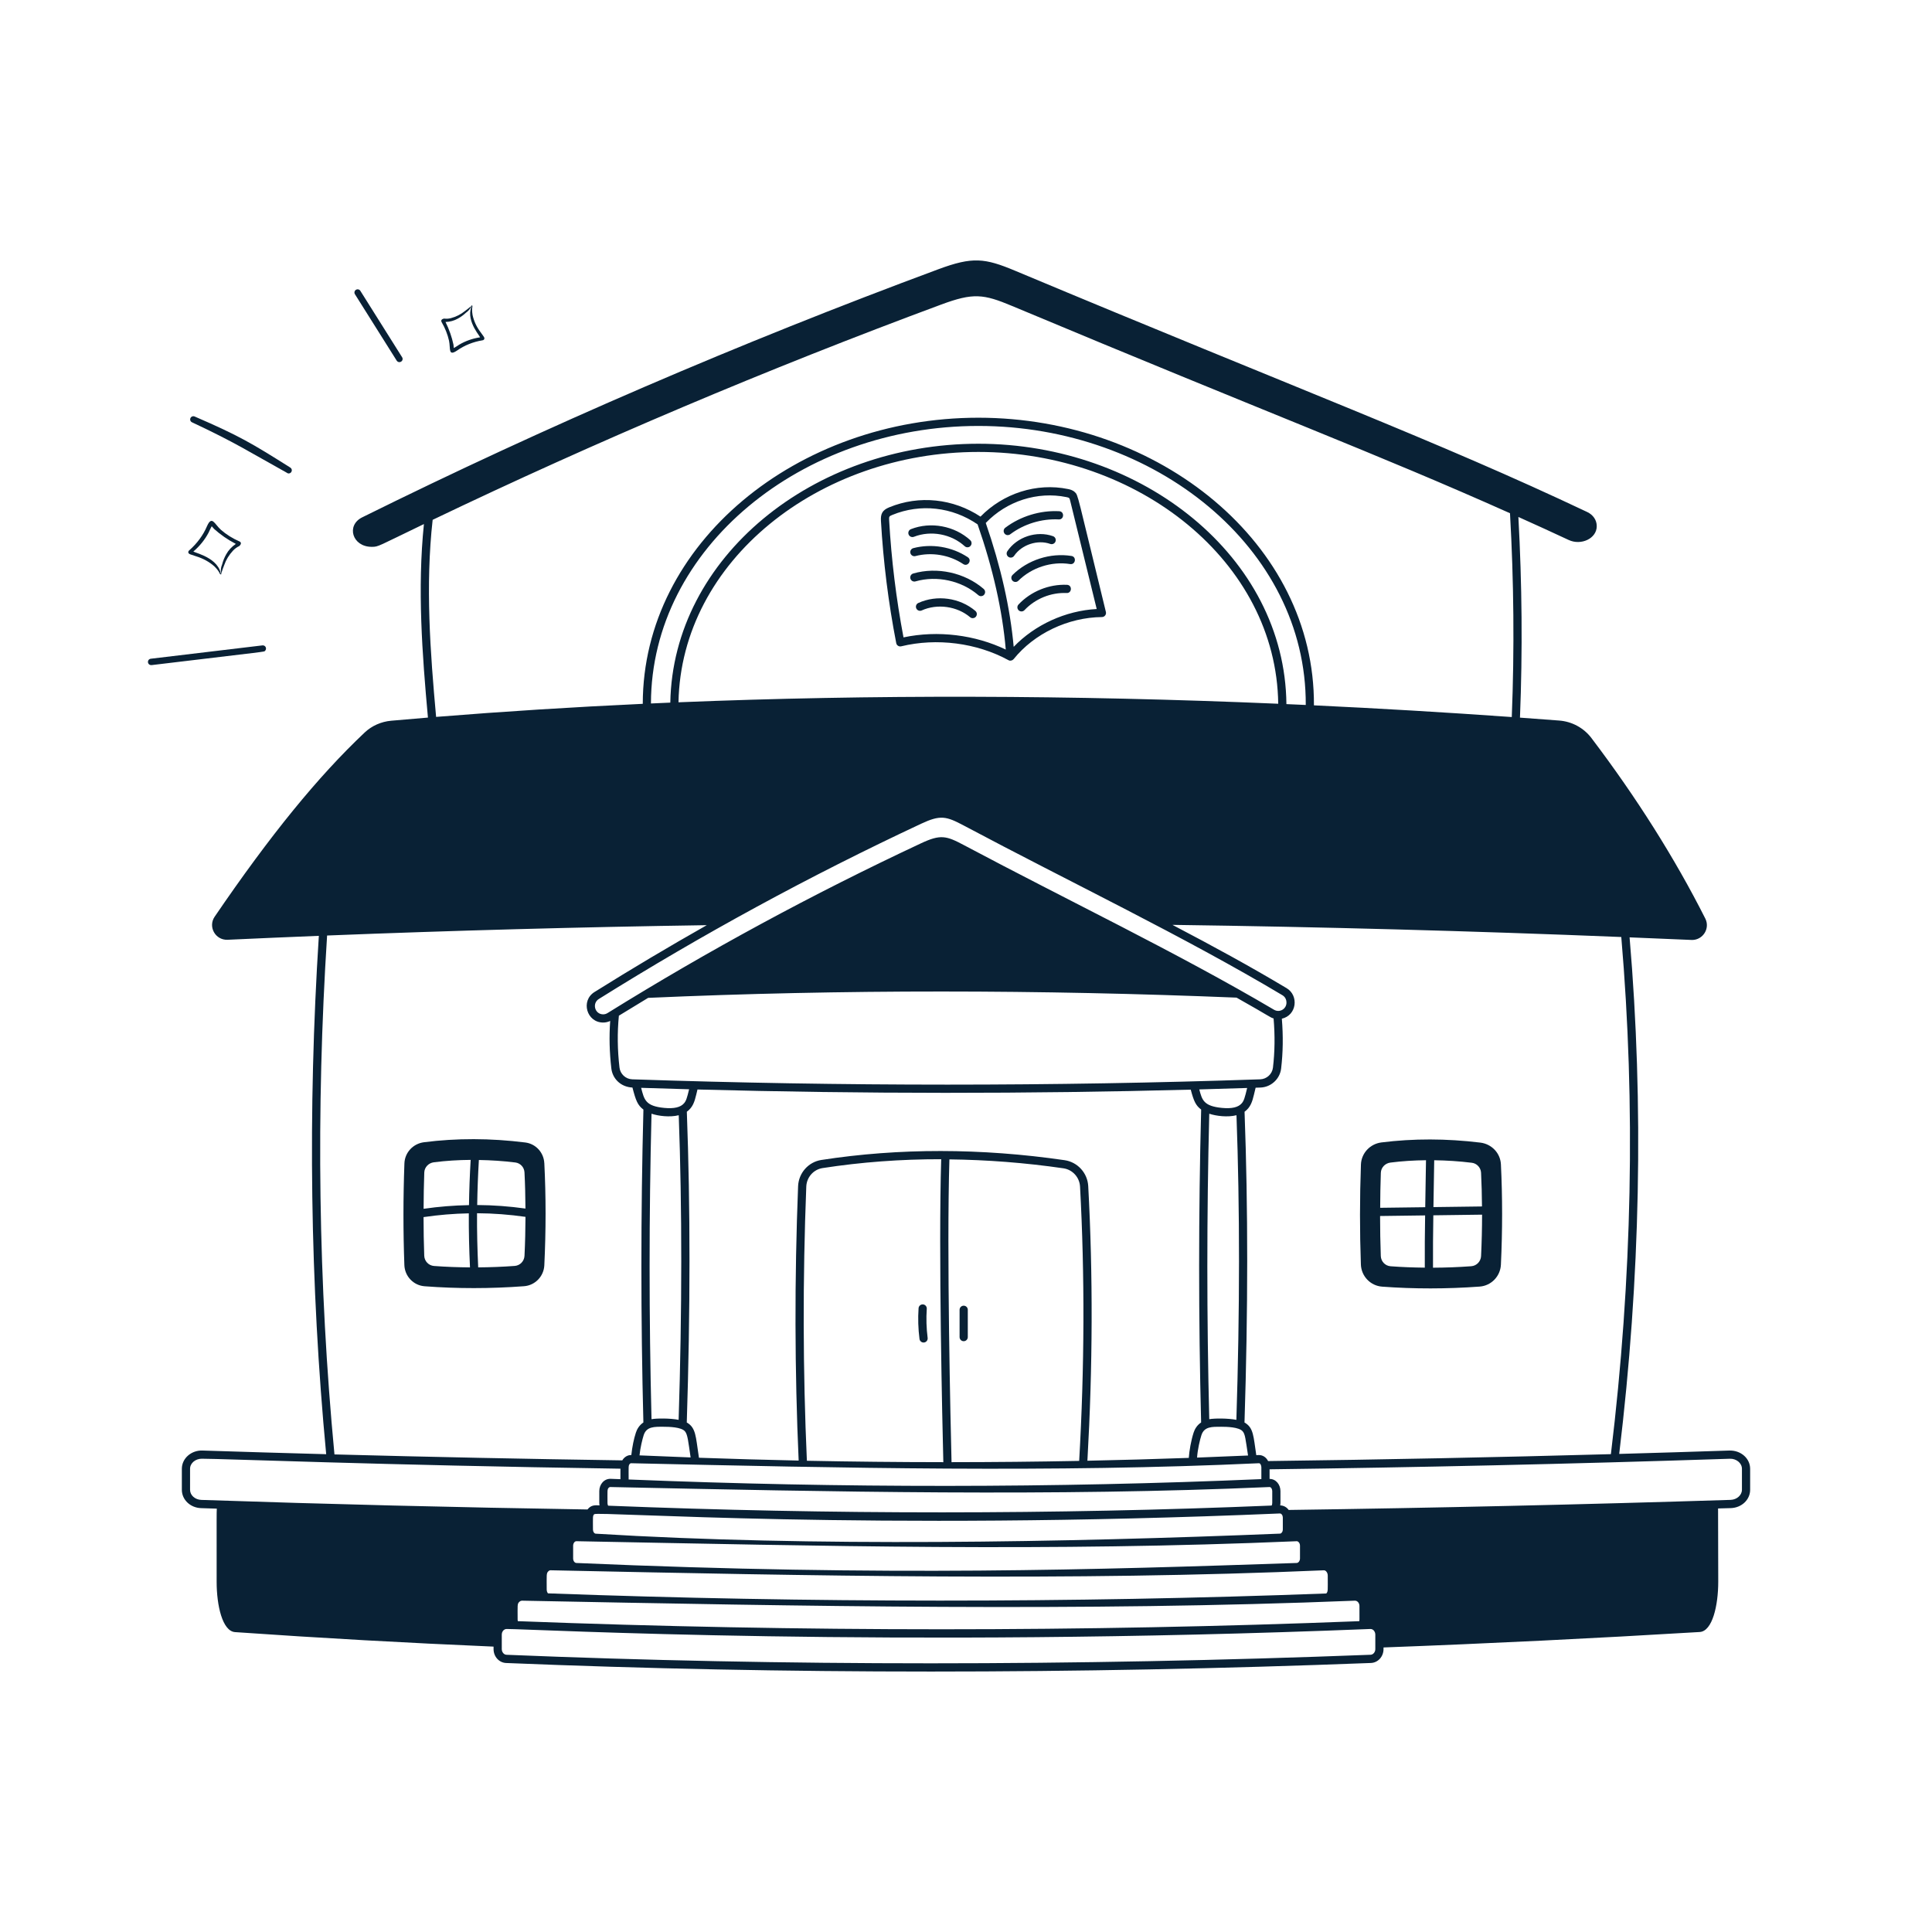 <?xml version="1.0" encoding="utf-8"?>
<svg xmlns="http://www.w3.org/2000/svg" fill="none" height="200" viewBox="0 0 200 200" width="200">
<path d="M114.482 63.351C111.44 50.899 111.624 51.287 111.264 50.942C111.034 50.722 110.729 50.659 110.565 50.626C107.303 49.957 103.869 51.058 101.5 53.481C98.666 51.613 95.166 51.238 92.057 52.515C91.333 52.811 91.154 53.197 91.195 53.917C91.436 58.153 91.968 62.411 92.778 66.575C92.823 66.812 93.059 66.964 93.295 66.906C96.969 66.014 101.118 66.549 104.394 68.34C104.602 68.454 104.739 68.351 104.826 68.326C104.842 68.315 104.848 68.298 104.862 68.287C104.884 68.269 104.911 68.257 104.929 68.234C107.059 65.583 110.562 63.913 114.074 63.877C114.347 63.873 114.547 63.617 114.482 63.351ZM93.53 65.982C92.774 61.994 92.274 57.921 92.044 53.87C92.021 53.474 92.037 53.441 92.381 53.301C95.286 52.108 98.575 52.477 101.202 54.285C102.794 58.86 103.772 63.214 104.117 67.244C100.966 65.728 97.097 65.226 93.53 65.982ZM104.937 66.96C104.574 62.957 103.607 58.651 102.045 54.135C104.215 51.873 107.387 50.844 110.395 51.46C110.705 51.524 110.713 51.538 110.792 51.864L113.531 63.045C110.296 63.221 107.126 64.679 104.937 66.96Z" fill="#092135"/>
<path d="M100.153 56.657C100.05 56.657 99.948 56.62 99.867 56.545C98.476 55.276 96.364 54.882 94.61 55.568C94.391 55.654 94.145 55.545 94.059 55.327C93.973 55.109 94.081 54.862 94.301 54.777C96.348 53.975 98.816 54.434 100.44 55.918C100.725 56.179 100.539 56.657 100.153 56.657Z" fill="#092135"/>
<path d="M99.716 58.393C98.282 57.437 96.431 57.128 94.764 57.565C94.538 57.625 94.304 57.488 94.244 57.261C94.185 57.034 94.321 56.802 94.548 56.743C96.448 56.245 98.555 56.598 100.188 57.686C100.654 57.997 100.183 58.705 99.716 58.393Z" fill="#092135"/>
<path d="M101.555 61.715C101.456 61.715 101.358 61.681 101.277 61.611C99.535 60.107 96.982 59.548 94.771 60.186C94.545 60.25 94.31 60.121 94.245 59.895C94.179 59.67 94.31 59.435 94.536 59.369C97.015 58.653 99.879 59.281 101.833 60.968C102.129 61.224 101.948 61.715 101.555 61.715Z" fill="#092135"/>
<path d="M100.698 63.993C100.6 63.993 100.503 63.96 100.424 63.892C99.08 62.752 97.021 62.465 95.416 63.193C95.203 63.29 94.95 63.195 94.853 62.982C94.757 62.768 94.851 62.516 95.065 62.419C96.989 61.546 99.364 61.877 100.973 63.243C101.274 63.498 101.093 63.993 100.698 63.993Z" fill="#092135"/>
<path d="M104.322 55.396C103.916 55.396 103.741 54.877 104.065 54.632C105.641 53.441 107.677 52.817 109.649 52.921C110.21 52.951 110.168 53.803 109.604 53.77C107.831 53.678 105.997 54.239 104.577 55.31C104.501 55.368 104.411 55.396 104.322 55.396Z" fill="#092135"/>
<path d="M104.632 57.724C104.295 57.724 104.089 57.346 104.28 57.061C105.284 55.573 107.317 54.904 109.008 55.506C109.229 55.585 109.345 55.828 109.267 56.049C109.188 56.27 108.945 56.385 108.724 56.307C107.409 55.839 105.766 56.38 104.984 57.537C104.902 57.659 104.769 57.724 104.632 57.724Z" fill="#092135"/>
<path d="M105.117 60.245C104.74 60.245 104.548 59.785 104.817 59.518C106.392 57.959 108.728 57.205 110.916 57.552C111.469 57.639 111.341 58.477 110.784 58.392C108.856 58.086 106.8 58.749 105.416 60.122C105.332 60.204 105.225 60.245 105.117 60.245Z" fill="#092135"/>
<path d="M105.742 63.296C105.373 63.296 105.178 62.851 105.433 62.58C106.712 61.221 108.591 60.458 110.454 60.54C111.017 60.564 110.979 61.418 110.417 61.389C108.787 61.318 107.164 61.982 106.051 63.163C105.968 63.251 105.856 63.296 105.742 63.296Z" fill="#092135"/>
<path d="M56.346 120.406C56.29 119.304 55.461 118.405 54.374 118.269C50.782 117.819 47.255 117.811 43.891 118.244C42.758 118.39 41.907 119.309 41.865 120.429C41.734 123.966 41.733 127.51 41.86 130.962C41.903 132.124 42.804 133.067 43.957 133.153C47.308 133.408 50.774 133.408 54.248 133.148C55.39 133.063 56.293 132.132 56.348 130.983C56.521 127.384 56.521 123.826 56.348 120.406H56.346ZM54.295 121.369C54.358 122.596 54.387 123.847 54.395 125.11C52.736 124.878 51.068 124.753 49.4 124.744C49.423 123.186 49.482 121.631 49.573 120.082C50.817 120.103 52.076 120.181 53.349 120.34C53.87 120.405 54.269 120.838 54.295 121.369ZM43.921 121.378C43.941 120.836 44.359 120.391 44.914 120.319C46.158 120.16 47.431 120.081 48.723 120.071C48.632 121.627 48.572 123.189 48.55 124.754C46.98 124.782 45.412 124.909 43.851 125.135C43.858 123.885 43.874 122.631 43.921 121.378ZM43.917 129.992C43.868 128.674 43.848 127.337 43.846 125.994C45.403 125.764 46.967 125.634 48.532 125.605C48.52 127.472 48.566 129.34 48.653 131.199C47.4 131.19 46.155 131.146 44.928 131.053C44.373 131.011 43.937 130.556 43.917 129.992ZM53.284 131.048C52.021 131.142 50.759 131.188 49.503 131.198C49.416 129.336 49.369 127.465 49.383 125.594C51.058 125.602 52.732 125.73 54.398 125.968C54.393 127.3 54.362 128.646 54.296 130C54.27 130.556 53.835 131.008 53.284 131.048Z" fill="#092135"/>
<path d="M155.374 120.531C155.316 119.371 154.419 118.425 153.241 118.282C149.737 117.855 146.294 117.849 143.007 118.264C141.82 118.414 140.927 119.377 140.883 120.555C140.757 124.03 140.756 127.509 140.878 130.897C140.921 132.116 141.867 133.102 143.075 133.193C146.382 133.438 149.769 133.436 153.173 133.187C154.371 133.099 155.316 132.124 155.373 130.919C155.54 127.386 155.54 123.892 155.374 120.531ZM153.319 121.4C153.377 122.546 153.405 123.714 153.415 124.892L148.389 124.958L148.469 120.108C149.755 120.126 151.056 120.206 152.372 120.371C152.885 120.435 153.293 120.878 153.319 121.4ZM143.937 120.35C145.14 120.195 146.372 120.12 147.619 120.106L147.539 124.97L142.876 125.031C142.884 123.826 142.899 122.618 142.944 121.408C142.964 120.866 143.382 120.422 143.937 120.35ZM142.94 130.023C142.89 128.658 142.867 127.273 142.866 125.881L147.528 125.819C147.499 127.602 147.483 129.413 147.494 131.226C146.303 131.214 145.119 131.171 143.951 131.083C143.396 131.041 142.961 130.586 142.94 130.023ZM152.307 131.079C150.983 131.177 149.659 131.226 148.344 131.232C148.333 129.415 148.349 127.598 148.378 125.808L153.424 125.741C153.423 127.157 153.388 128.59 153.32 130.031C153.292 130.586 152.857 131.037 152.307 131.078V131.079Z" fill="#092135"/>
<path d="M179.04 150.159C175.241 150.285 171.433 150.402 167.619 150.509C169.818 132.309 170.174 114.379 168.694 97.035C170.825 97.123 175.136 97.305 175.16 97.305C176.296 97.305 177.045 96.106 176.533 95.091C173.387 88.858 169.42 82.57 164.742 76.398C163.948 75.352 162.734 74.692 161.409 74.591C160.053 74.487 158.699 74.387 157.347 74.289C157.624 67.385 157.56 60.417 157.182 53.516C158.94 54.306 160.683 55.099 162.39 55.898C163.669 56.496 165.295 55.754 165.295 54.47C165.295 53.83 164.916 53.292 164.304 53.002C148.668 45.6 134.712 40.439 105.103 28.035C101.942 26.71 100.684 26.557 97.14 27.872C76.555 35.505 56.487 44.146 37.493 53.556C35.815 54.386 36.46 56.608 38.481 56.608C39.201 56.608 39.042 56.579 43.884 54.251C43.198 60.938 43.702 67.693 44.3 74.284C43.029 74.389 41.761 74.496 40.498 74.609C39.463 74.701 38.487 75.133 37.752 75.828C32.908 80.398 27.973 86.458 22.22 94.898C21.512 95.937 22.294 97.339 23.557 97.285C26.7 97.14 29.85 97.004 33.007 96.877C31.851 114.974 32.103 132.97 33.767 150.538C29.5 150.423 25.23 150.296 20.96 150.159C19.837 150.114 18.825 150.946 18.825 152.05V154.225C18.825 155.251 19.699 156.085 20.814 156.122C21.356 156.14 21.902 156.156 22.444 156.174C22.418 156.853 22.427 156.236 22.427 163.751C22.427 166.194 23.023 168.865 24.334 168.956C33.253 169.578 42.171 170.076 51.093 170.457V170.715C51.093 171.491 51.663 172.123 52.392 172.153C81.016 173.335 111.22 173.333 141.916 172.151C142.648 172.123 143.222 171.491 143.222 170.712V170.544C154.098 170.14 165.005 169.603 175.953 168.945C177.271 168.866 177.872 166.192 177.872 163.741C177.872 163.741 177.861 156.335 177.854 156.155C178.296 156.142 178.734 156.133 179.175 156.119C180.296 156.083 181.174 155.25 181.174 154.222V152.051C181.174 150.97 180.206 150.13 179.039 150.161L179.04 150.159ZM167.835 96.999C169.324 114.359 168.969 132.31 166.759 150.533C154.996 150.859 143.162 151.098 131.273 151.248C131.084 150.874 130.729 150.611 130.283 150.626C130.206 150.629 130.128 150.633 130.05 150.637C129.753 148.708 129.786 147.789 128.83 147.258C129.202 135.584 129.204 125.033 128.836 115.088C129.455 114.64 129.636 114.045 129.813 113.302L129.982 112.599L130.487 112.582C131.574 112.544 132.491 111.702 132.621 110.623C132.818 108.966 132.843 107.232 132.696 105.456C134.251 105.097 134.469 103.058 133.192 102.296C129.341 99.996 125.659 97.992 121.37 95.742C136.79 95.952 152.291 96.37 167.835 96.999ZM131.639 155.854C109.167 156.789 86.072 156.793 62.955 155.868C62.916 155.797 62.888 155.712 62.888 155.61C62.888 154.328 62.844 154.175 63.023 154.003C63.069 153.959 63.122 153.935 63.173 153.936C86.16 154.43 109.107 154.924 131.414 153.937C131.59 153.93 131.703 154.166 131.703 154.358C131.703 155.734 131.724 155.694 131.64 155.854H131.639ZM140.708 167.823C112.214 168.942 82.924 168.942 53.607 167.822C53.598 167.779 53.585 167.738 53.585 167.693C53.585 166.152 53.534 166.042 53.757 165.827C53.857 165.731 53.96 165.701 54.068 165.702C83.094 166.271 112.073 166.84 140.249 165.702C140.521 165.693 140.73 165.952 140.73 166.251C140.73 167.913 140.74 167.681 140.708 167.823ZM137.299 164.956C110.912 165.945 83.837 165.941 56.723 164.943C56.645 164.841 56.595 164.701 56.595 164.546C56.595 163.023 56.545 162.871 56.769 162.655C56.854 162.574 56.926 162.553 57.011 162.555C83.964 163.124 110.87 163.692 137.034 162.557C137.273 162.543 137.448 162.83 137.448 163.105C137.448 164.648 137.492 164.732 137.299 164.956ZM134.575 161.328C134.575 161.575 134.419 161.791 134.235 161.798C113.684 162.488 92.012 163.21 59.668 161.799C59.481 161.792 59.331 161.581 59.331 161.33V160.011C59.331 159.786 59.471 159.541 59.677 159.545C85.324 160.038 108.59 160.639 134.219 159.547C134.363 159.53 134.575 159.706 134.575 160.012V161.328ZM132.797 158.344C132.797 158.554 132.673 158.733 132.522 158.76C110.074 159.673 84.099 160.144 61.675 158.767C61.516 158.757 61.383 158.565 61.383 158.346C61.383 157.027 61.34 156.919 61.516 156.749C61.85 156.427 89.737 158.495 132.48 156.674C132.665 156.663 132.797 156.885 132.797 157.094V158.344ZM101.279 46.785C117.869 46.785 132.14 58.165 132.321 72.852C110.904 71.939 90.16 71.889 70.237 72.701C70.511 58.042 84.806 46.785 101.279 46.785ZM69.39 72.735C68.721 72.763 68.053 72.792 67.386 72.823C67.419 56.692 83.015 44.094 101.279 44.094C119.543 44.094 135.251 56.712 135.172 72.978L133.169 72.889C133.018 57.613 118.234 45.936 101.279 45.936C84.159 45.936 69.654 57.706 69.39 72.735ZM95.351 85.275C97.352 84.339 97.948 84.49 99.778 85.463C110.817 91.338 122.555 96.933 132.757 103.026C133.135 103.252 133.175 103.626 133.175 103.792C133.175 104.457 132.46 104.866 131.888 104.529C121.895 98.631 110.505 93.191 99.778 87.483C97.957 86.514 97.365 86.352 95.351 87.295C84.124 92.548 73.275 98.423 62.891 104.873C62.745 104.963 62.591 105.004 62.44 105.004C61.572 105.004 61.267 103.868 61.991 103.415C72.651 96.749 83.799 90.68 95.351 85.275ZM64.066 105.144C65.07 104.524 66.081 103.908 67.097 103.298C87.211 102.406 107.73 102.446 128.007 103.274C131.544 105.263 131.439 105.309 131.841 105.429C131.992 107.181 131.97 108.89 131.776 110.521C131.697 111.188 131.13 111.708 130.457 111.731C109.053 112.464 87.178 112.464 65.448 111.731C64.776 111.708 64.209 111.188 64.131 110.52C63.915 108.678 63.895 106.914 64.066 105.144ZM112.653 122.785C112.58 121.425 111.552 120.297 110.21 120.102C101.543 118.844 93.069 118.836 85.025 120.079C83.684 120.286 82.671 121.431 82.618 122.801C82.242 132.362 82.262 141.913 82.677 151.198C79.24 151.125 75.798 151.026 72.355 150.905C72.343 150.816 72.33 150.732 72.318 150.652C72.024 148.753 72.054 147.789 71.095 147.257C71.467 135.582 71.469 125.032 71.101 115.086C71.721 114.638 71.901 114.046 72.079 113.3L72.203 112.784C89.298 113.241 106.456 113.245 123.265 112.799C123.58 113.982 123.777 114.433 124.343 114.861C124.065 125.611 124.065 136.495 124.34 147.249C123.914 147.537 123.682 147.937 123.564 148.3C123.297 149.122 123.112 150.198 123.063 150.92C119.578 151.044 116.08 151.143 112.568 151.215C113.122 141.496 113.151 131.934 112.653 122.785ZM111.716 151.232C107.328 151.317 102.922 151.36 98.503 151.363C98.405 147.42 97.988 129.63 98.282 120.019C102.161 120.064 106.101 120.364 110.087 120.943C111.03 121.08 111.752 121.874 111.805 122.831C112.302 131.969 112.272 141.522 111.716 151.232ZM97.653 151.363C92.957 151.36 88.247 151.311 83.528 151.217C83.112 141.937 83.091 132.392 83.466 122.834C83.504 121.87 84.214 121.064 85.153 120.919C89.148 120.301 93.251 119.996 97.432 120.002C97.14 129.617 97.554 147.372 97.653 151.363ZM124.371 148.565C124.665 147.66 125.48 147.698 126.42 147.698C127 147.698 128.248 147.727 128.636 148.164C128.905 148.469 128.932 148.952 129.197 150.674C127.442 150.753 125.683 150.825 123.921 150.89C123.972 150.055 124.223 149.018 124.371 148.565ZM125.182 115.292C125.904 115.533 127.074 115.678 128 115.448C128.352 125.207 128.349 135.555 127.989 146.983C127.11 146.809 125.707 146.816 125.182 146.915C124.918 136.414 124.917 125.791 125.182 115.292ZM128.553 114.204C128.196 114.63 127.521 114.789 126.496 114.69C124.592 114.506 124.44 113.864 124.149 112.776C125.805 112.73 127.456 112.681 129.105 112.627C128.857 113.663 128.766 113.954 128.553 114.204ZM71.337 112.761C71.111 113.699 71.025 113.958 70.816 114.204C70.458 114.629 69.786 114.789 68.759 114.69C66.803 114.5 66.693 113.837 66.369 112.611C68.024 112.664 69.68 112.715 71.337 112.761ZM70.253 146.982C69.366 146.806 67.955 146.817 67.445 146.914C67.181 136.412 67.18 125.79 67.445 115.292C68.165 115.532 69.336 115.679 70.263 115.448C70.615 125.207 70.611 135.555 70.252 146.983L70.253 146.982ZM68.684 147.698C69.265 147.698 70.514 147.727 70.9 148.164C71.191 148.493 71.247 149.225 71.492 150.873C69.729 150.809 67.965 150.737 66.203 150.66C66.279 149.874 66.501 148.979 66.635 148.564C66.928 147.66 67.743 147.697 68.684 147.697V147.698ZM130.324 151.473C130.478 151.466 130.576 151.717 130.576 151.893V153.117C109.148 154.041 87.129 154.052 65.079 153.156L65.077 153.145C65.077 151.821 65.036 151.694 65.211 151.526C65.249 151.49 65.287 151.472 65.324 151.473C87.218 151.966 109.075 152.46 130.324 151.473V151.473ZM44.788 53.813C61.685 45.717 79.361 38.227 97.435 31.526C100.754 30.296 101.804 30.431 104.769 31.673C131.726 42.962 142.417 46.918 156.314 53.129C156.711 60.136 156.78 67.215 156.498 74.228C149.609 73.738 142.781 73.335 136.018 73.017C136.117 56.279 120.031 43.242 101.279 43.242C82.526 43.242 66.549 56.263 66.539 72.86C59.294 73.196 52.161 73.647 45.146 74.213C44.536 67.488 44.027 60.596 44.788 53.813ZM33.86 96.844C46.852 96.329 59.963 95.972 73.166 95.773C69.223 98.006 65.343 100.315 61.539 102.695C60.088 103.603 60.733 105.853 62.439 105.853C62.69 105.853 62.938 105.796 63.167 105.688C63.051 107.309 63.09 108.933 63.288 110.62C63.404 111.61 64.202 112.519 65.471 112.583C65.821 113.933 66.006 114.41 66.606 114.863C66.327 125.615 66.327 136.497 66.603 147.252C66.177 147.541 65.945 147.94 65.827 148.304C65.609 148.974 65.454 149.734 65.353 150.626C64.973 150.614 64.623 150.829 64.418 151.177C54.498 151.031 44.563 150.826 34.623 150.561C32.95 132.977 32.7 114.961 33.861 96.845L33.86 96.844ZM20.844 155.27C20.189 155.248 19.675 154.788 19.675 154.223V152.048C19.675 151.453 20.244 151.006 20.887 151.006C23.123 151.006 38.905 151.658 64.227 152.038V153.125C63.889 153.111 63.551 153.101 63.213 153.087C62.538 153.066 62.038 153.66 62.038 154.357C62.038 155.822 62.029 155.609 62.066 155.835C61.6 155.815 61.195 155.779 60.816 156.26C47.33 156.046 33.998 155.717 20.844 155.27ZM142.373 170.711C142.373 171.025 142.153 171.289 141.884 171.3C111.129 172.481 81.028 172.482 52.429 171.302C52.161 171.291 51.944 171.027 51.944 170.713V169.216C51.944 168.904 52.16 168.632 52.444 168.632C55.119 168.632 92.065 170.64 141.856 168.632C142.158 168.621 142.372 168.91 142.372 169.217V170.711H142.373ZM180.325 154.22C180.325 154.777 179.797 155.247 179.15 155.267C163.797 155.751 148.537 156.099 133.403 156.31C133.209 156.038 132.907 155.851 132.523 155.837C132.564 155.599 132.552 155.804 132.552 154.358C132.552 153.695 132.098 153.1 131.426 153.096V152.102C146.306 151.909 162.274 151.565 179.068 151.009C179.712 150.98 180.325 151.434 180.325 152.051V154.221V154.22Z" fill="#092135"/>
<path d="M95.608 138.978C95.397 138.978 95.214 138.822 95.186 138.608C95.05 137.555 95.018 136.485 95.09 135.426C95.106 135.193 95.309 135.019 95.543 135.031C95.778 135.047 95.955 135.25 95.939 135.484C95.87 136.487 95.901 137.502 96.029 138.499C96.062 138.752 95.865 138.978 95.608 138.978Z" fill="#092135"/>
<path d="M99.761 138.84C99.526 138.84 99.336 138.65 99.336 138.415V135.589C99.336 135.354 99.526 135.164 99.761 135.164C99.996 135.164 100.186 135.354 100.186 135.589V138.415C100.186 138.65 99.996 138.84 99.761 138.84Z" fill="#092135"/>
<path d="M15.685 68.852C28.04 67.372 27.314 67.49 27.433 67.379C27.483 67.332 27.518 67.27 27.531 67.202C27.545 67.134 27.537 67.064 27.508 67.001C27.479 66.938 27.431 66.885 27.371 66.851C27.311 66.817 27.241 66.802 27.173 66.81L15.606 68.192C15.519 68.203 15.44 68.247 15.386 68.316C15.332 68.385 15.307 68.472 15.318 68.559C15.328 68.646 15.373 68.726 15.441 68.78C15.51 68.834 15.598 68.858 15.685 68.848L15.685 68.852Z" fill="#092135"/>
<path d="M19.897 43.726C24.409 45.845 25.606 46.669 29.813 49.007C29.89 49.023 29.971 49.011 30.04 48.972C30.109 48.934 30.162 48.872 30.189 48.798C30.217 48.724 30.217 48.643 30.189 48.569C30.162 48.495 30.109 48.433 30.04 48.395C26.047 45.882 24.819 45.138 20.136 43.11C20.054 43.079 19.963 43.081 19.883 43.116C19.803 43.152 19.74 43.217 19.709 43.299C19.677 43.381 19.679 43.472 19.714 43.552C19.75 43.632 19.816 43.695 19.897 43.726Z" fill="#092135"/>
<path d="M41.626 36.981L37.302 30.105C37.279 30.069 37.249 30.037 37.214 30.012C37.178 29.986 37.138 29.969 37.096 29.959C37.053 29.949 37.01 29.948 36.967 29.955C36.924 29.963 36.883 29.978 36.846 30.001C36.809 30.024 36.778 30.055 36.752 30.09C36.727 30.125 36.709 30.165 36.7 30.208C36.69 30.25 36.689 30.294 36.696 30.337C36.703 30.38 36.719 30.421 36.742 30.457L41.066 37.333C41.089 37.369 41.119 37.401 41.154 37.426C41.19 37.451 41.23 37.469 41.272 37.479C41.315 37.488 41.358 37.489 41.401 37.482C41.444 37.475 41.485 37.459 41.521 37.436C41.559 37.413 41.591 37.384 41.617 37.348C41.642 37.313 41.661 37.273 41.67 37.23C41.68 37.188 41.681 37.144 41.674 37.101C41.666 37.058 41.65 37.017 41.626 36.981Z" fill="#092135"/>
<path d="M47.319 36.285C46.373 36.924 46.652 36.081 46.484 35.274C46.334 34.609 46.077 33.962 45.722 33.354C45.652 33.253 45.627 33.042 45.973 32.979C46.22 33.011 46.467 32.994 46.697 32.928C47.225 32.785 47.707 32.541 48.113 32.21C48.552 31.898 48.763 31.669 48.8 31.684C48.685 31.959 48.492 32.194 48.24 32.368C47.991 32.605 47.709 32.81 47.401 32.98C47.021 33.197 46.58 33.318 46.12 33.332C46.496 34.089 46.773 34.879 46.944 35.684C46.966 35.928 46.95 35.797 46.977 36.029C47.04 36.007 47.511 35.703 47.551 35.672C48.187 35.298 48.903 35.044 49.661 34.925C49.962 35.049 48.19 33.354 48.798 31.765C48.845 31.641 48.789 31.646 48.789 31.646C48.789 31.646 48.789 31.594 48.839 31.615C49.017 31.688 48.775 31.732 48.92 32.606C49.055 33.238 49.337 33.846 49.746 34.385C50.05 34.822 50.143 34.894 50.146 35.029C50.144 35.081 50.123 35.129 50.087 35.165C50.05 35.201 50.001 35.224 49.946 35.229C48.981 35.387 48.083 35.748 47.319 36.285Z" fill="#092135"/>
<path d="M21.433 54.461C21.937 53.33 22.196 54.233 22.858 54.835C23.414 55.324 24.062 55.732 24.779 56.045C24.909 56.091 25.064 56.26 24.773 56.525C24.518 56.646 24.294 56.811 24.115 57.008C23.702 57.453 23.395 57.958 23.213 58.493C22.99 59.031 22.931 59.359 22.887 59.367C22.826 59.059 22.863 58.736 22.994 58.432C23.084 58.075 23.225 57.725 23.413 57.39C23.64 56.971 23.984 56.598 24.413 56.306C23.584 55.875 22.829 55.354 22.165 54.756C21.992 54.557 22.088 54.662 21.918 54.477C21.873 54.534 21.612 55.084 21.594 55.136C21.221 55.848 20.697 56.503 20.049 57.067C19.686 57.141 22.429 57.543 22.838 59.296C22.871 59.433 22.921 59.394 22.921 59.394C22.921 59.394 22.953 59.44 22.893 59.452C22.678 59.496 22.881 59.311 22.199 58.637C21.676 58.169 21.029 57.811 20.305 57.589C19.743 57.393 19.609 57.386 19.523 57.27C19.492 57.224 19.482 57.17 19.494 57.116C19.506 57.062 19.54 57.012 19.588 56.974C20.409 56.251 21.04 55.392 21.433 54.461Z" fill="#092135"/>
</svg>